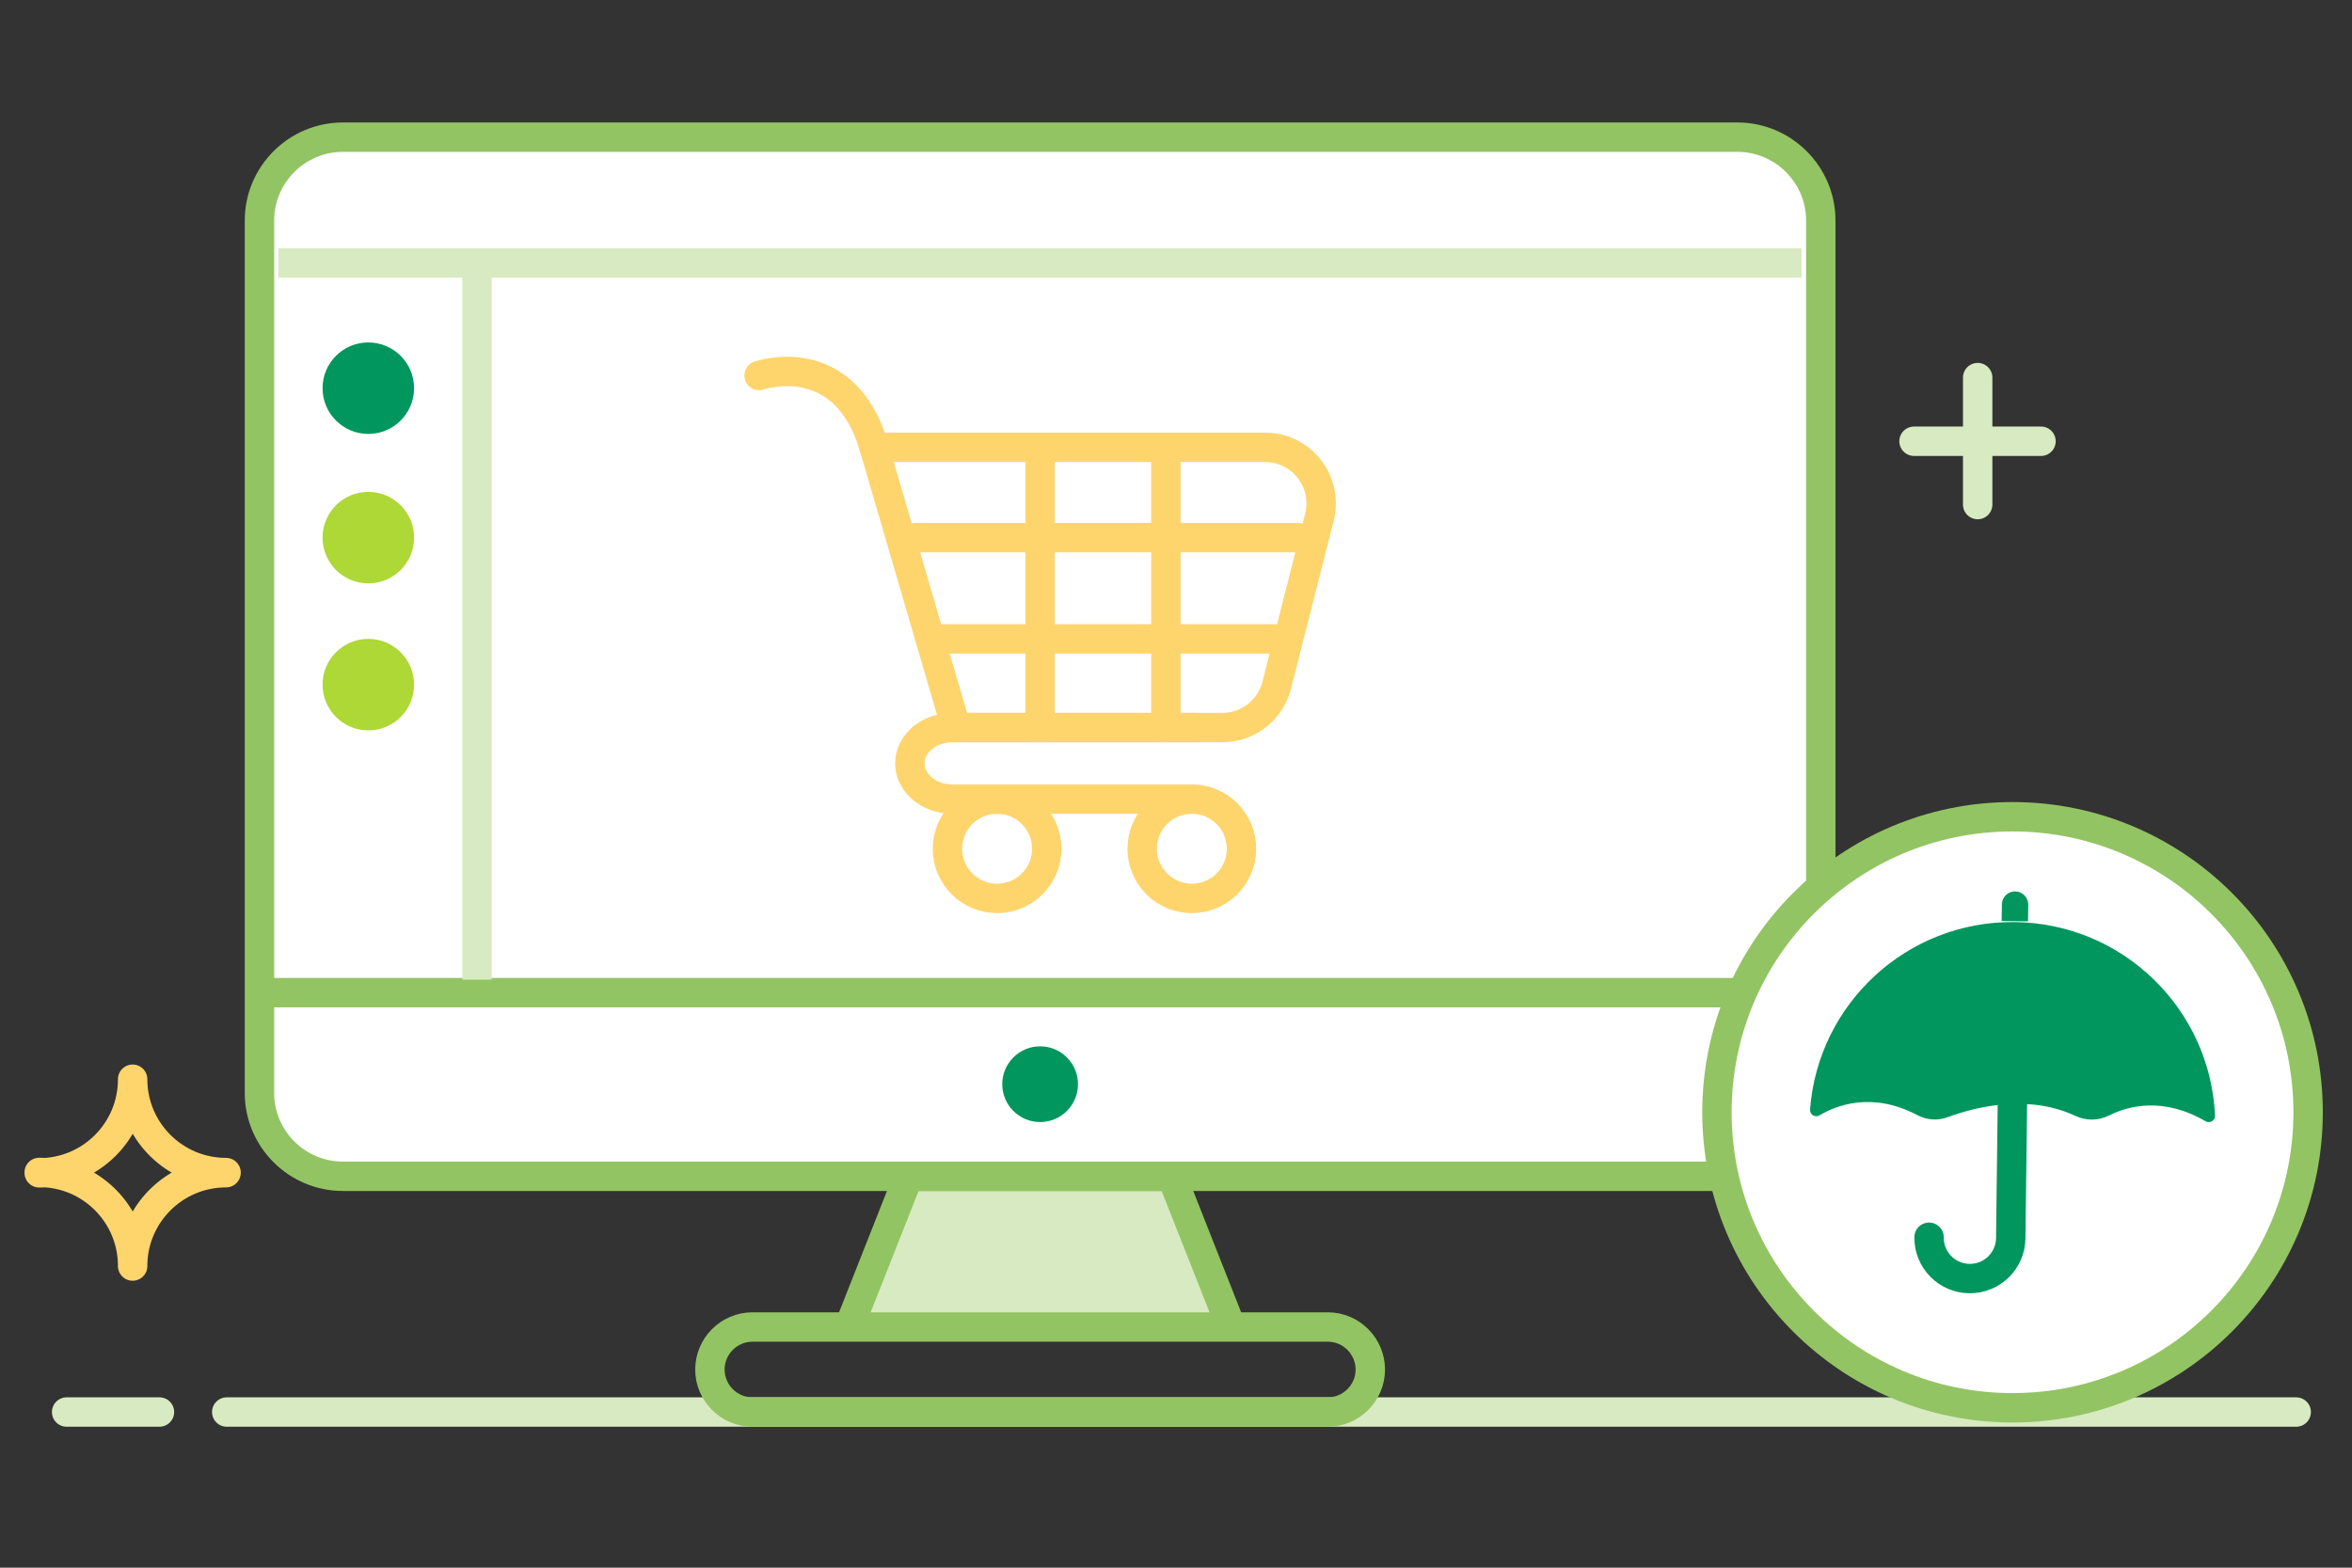 <?xml version="1.0" encoding="UTF-8"?>
<svg width="120px" height="80px" viewBox="0 0 120 80" version="1.1" xmlns="http://www.w3.org/2000/svg" xmlns:xlink="http://www.w3.org/1999/xlink">
    <rect x="0" y="0" width="120" height="80" fill="#333333" stroke="none"/>
    <title>Thumbnail/OnlineShoppingUmbrella/BNPPF</title>
    <g id="Thumbnail/OnlineShoppingUmbrella/BNPPF" stroke="none" stroke-width="1" fill="none" fill-rule="evenodd">
        <g id="Group-65" transform="translate(2, 7)">
            <g id="Group-35">
                <path d="M-2.77555756e-15,52.83 C2.633,52.83 4.767,54.964 4.767,57.595 L4.767,57.607 C4.767,54.976 6.901,52.843 9.534,52.843 L9.534,52.837 C6.901,52.837 4.767,50.704 4.767,48.073 L4.767,48.085 C4.767,50.717 2.633,52.85 -2.77555756e-15,52.85" id="Stroke-1" stroke="#FED56D" stroke-width="1.5" stroke-linecap="round" stroke-linejoin="round"></path>
                <line x1="98.902" y1="12.269" x2="98.902" y2="18.748" id="Stroke-3" stroke="#D7EAC1" stroke-width="1.5" stroke-linecap="round" stroke-linejoin="round"></line>
                <line x1="95.654" y1="15.517" x2="102.133" y2="15.517" id="Stroke-5" stroke="#D7EAC1" stroke-width="1.5" stroke-linecap="round" stroke-linejoin="round"></line>
                <g id="Group-10" transform="translate(41.319, 53.026)">
                    <polyline id="Fill-7" fill="#D7EAC1" points="19.495 7.692 16.459 -3.55271368e-15 3.037 -3.55271368e-15 0 7.692"></polyline>
                    <polyline id="Stroke-9" stroke="#93C463" stroke-width="1.5" points="19.495 7.692 16.459 -3.55271368e-15 3.037 -3.55271368e-15 0 7.692"></polyline>
                </g>
                <path d="M86.647,53.026 L15.488,53.026 C13.15,53.026 11.238,51.114 11.238,48.777 L11.238,4.249 C11.238,1.912 13.15,0 15.488,0 L86.647,0 C88.984,0 90.897,1.912 90.897,4.249 L90.897,48.777 C90.897,51.114 88.984,53.026 86.647,53.026" id="Fill-11" fill="#FFFFFF"></path>
                <path d="M86.647,53.026 L15.488,53.026 C13.15,53.026 11.238,51.114 11.238,48.777 L11.238,4.249 C11.238,1.912 13.15,0 15.488,0 L86.647,0 C88.984,0 90.897,1.912 90.897,4.249 L90.897,48.777 C90.897,51.114 88.984,53.026 86.647,53.026 Z" id="Stroke-13" stroke="#93C463" stroke-width="1.5"></path>
                <line x1="11.237" y1="43.655" x2="90.896" y2="43.655" id="Stroke-15" stroke="#93C463" stroke-width="1.5"></line>
                <path d="M52.434,46.961 C53.188,47.716 53.188,48.939 52.434,49.693 C51.679,50.448 50.455,50.448 49.702,49.693 C48.947,48.939 48.947,47.716 49.702,46.961 C50.455,46.206 51.679,46.206 52.434,46.961" id="Fill-17" fill="#00965E"></path>
                <line x1="22.338" y1="42.244" x2="22.338" y2="6.422" id="Stroke-19" stroke="#D7EAC1" stroke-width="1.5" stroke-linecap="square" stroke-linejoin="round"></line>
                <line x1="6.136" y1="65.057" x2="1.399" y2="65.057" id="Stroke-21" stroke="#D7EAC1" stroke-width="1.5" stroke-linecap="round" stroke-linejoin="round"></line>
                <line x1="115.153" y1="65.057" x2="9.568" y2="65.057" id="Stroke-23" stroke="#D7EAC1" stroke-width="1.5" stroke-linecap="round" stroke-linejoin="round"></line>
                <path d="M65.745,65.057 L36.389,65.057 C35.196,65.057 34.22,64.08 34.22,62.888 C34.22,61.695 35.196,60.718 36.389,60.718 L65.745,60.718 C66.938,60.718 67.914,61.695 67.914,62.888 C67.914,64.08 66.938,65.057 65.745,65.057 Z" id="Stroke-25" stroke="#93C463" stroke-width="1.5"></path>
                <line x1="12.951" y1="6.421" x2="89.167" y2="6.421" id="Stroke-27" stroke="#D7EAC1" stroke-width="1.5" stroke-linecap="square"></line>
                <path d="M19.126,12.809 C19.126,14.099 18.081,15.144 16.791,15.144 C15.502,15.144 14.457,14.099 14.457,12.809 C14.457,11.52 15.502,10.475 16.791,10.475 C18.081,10.475 19.126,11.52 19.126,12.809" id="Fill-29" fill="#00965E"></path>
                <path d="M19.126,20.435 C19.126,21.724 18.081,22.77 16.791,22.77 C15.502,22.77 14.457,21.724 14.457,20.435 C14.457,19.146 15.502,18.101 16.791,18.101 C18.081,18.101 19.126,19.146 19.126,20.435" id="Fill-31" fill="#ADD835"></path>
                <path d="M19.126,27.937 C19.126,29.226 18.081,30.272 16.791,30.272 C15.502,30.272 14.457,29.226 14.457,27.937 C14.457,26.648 15.502,25.603 16.791,25.603 C18.081,25.603 19.126,26.648 19.126,27.937" id="Fill-33" fill="#ADD835"></path>
            </g>
            <g id="Group-64" transform="translate(36.727, 11.956)">
                <path d="M79.034,37.803 C79.034,46.132 72.282,52.884 63.953,52.884 C55.624,52.884 48.872,46.132 48.872,37.803 C48.872,29.475 55.624,22.723 63.953,22.723 C72.282,22.723 79.034,29.475 79.034,37.803" id="Fill-36" fill="#FFFFFF"></path>
                <path d="M79.034,37.803 C79.034,46.132 72.282,52.884 63.953,52.884 C55.624,52.884 48.872,46.132 48.872,37.803 C48.872,29.475 55.624,22.723 63.953,22.723 C72.282,22.723 79.034,29.475 79.034,37.803 Z" id="Stroke-38" stroke="#93C463" stroke-width="1.5" stroke-linecap="round" stroke-linejoin="round"></path>
                <path d="M59.694,44.181 C59.679,45.331 60.601,46.277 61.753,46.29 C62.904,46.304 63.848,45.383 63.862,44.232 L63.959,36.372" id="Stroke-40" stroke="#00965E" stroke-width="1.5" stroke-linecap="round" stroke-linejoin="round"></path>
                <path d="M63.398,28.045 L63.41,27.196 C63.413,26.826 63.719,26.527 64.09,26.532 C64.46,26.537 64.757,26.843 64.754,27.213 L64.743,28.061" id="Fill-42" fill="#00965E"></path>
                <path d="M54.105,37.961 C54.953,37.455 56.788,36.726 59.1,37.952 C59.578,38.204 60.139,38.241 60.645,38.054 C61.968,37.563 64.697,36.838 67.168,37.991 C67.713,38.245 68.337,38.238 68.874,37.969 C69.85,37.479 71.629,36.998 73.805,38.264 C74.022,38.39 74.296,38.225 74.284,37.974 C74.04,32.533 69.585,28.165 64.07,28.098 C58.575,28.031 54.028,32.259 53.623,37.665 C53.603,37.922 53.883,38.093 54.105,37.961" id="Fill-44" fill="#00965E"></path>
                <path d="M23.636,18.172 L10.05,18.172 L5.872,3.871 L25.814,3.871 C27.682,3.871 29.05,5.63 28.59,7.441 L26.412,16.013 C26.089,17.282 24.946,18.172 23.636,18.172 Z" id="Stroke-46" stroke="#FED56D" stroke-width="1.5" stroke-linecap="round" stroke-linejoin="round"></path>
                <path d="M21.993,21.822 L9.855,21.822 C8.666,21.822 7.692,21.001 7.692,19.998 C7.692,18.994 8.666,18.173 9.855,18.173 L22.356,18.173" id="Stroke-48" stroke="#FED56D" stroke-width="1.5" stroke-linecap="round" stroke-linejoin="round"></path>
                <path d="M14.68,24.356 C14.68,25.755 13.546,26.89 12.146,26.89 C10.746,26.89 9.612,25.755 9.612,24.356 C9.612,22.957 10.746,21.822 12.146,21.822 C13.546,21.822 14.68,22.957 14.68,24.356 Z" id="Stroke-50" stroke="#FED56D" stroke-width="1.5" stroke-linecap="round" stroke-linejoin="round"></path>
                <path d="M24.614,24.356 C24.614,25.755 23.479,26.89 22.08,26.89 C20.68,26.89 19.546,25.755 19.546,24.356 C19.546,22.957 20.68,21.822 22.08,21.822 C23.479,21.822 24.614,22.957 24.614,24.356 Z" id="Stroke-52" stroke="#FED56D" stroke-width="1.5" stroke-linecap="round" stroke-linejoin="round"></path>
                <path d="M0,0.208 C0,0.208 4.357,-1.312 5.872,3.872" id="Stroke-54" stroke="#FED56D" stroke-width="1.5" stroke-linecap="round" stroke-linejoin="round"></path>
                <line x1="8.983" y1="13.647" x2="26.364" y2="13.647" id="Stroke-56" stroke="#FED56D" stroke-width="1.5" stroke-linecap="round" stroke-linejoin="round"></line>
                <line x1="7.961" y1="8.479" x2="27.48" y2="8.479" id="Stroke-58" stroke="#FED56D" stroke-width="1.5" stroke-linecap="round" stroke-linejoin="round"></line>
                <line x1="14.34" y1="18.172" x2="14.34" y2="3.871" id="Stroke-60" stroke="#FED56D" stroke-width="1.5" stroke-linecap="round" stroke-linejoin="round"></line>
                <line x1="20.756" y1="18.172" x2="20.756" y2="3.871" id="Stroke-62" stroke="#FED56D" stroke-width="1.5" stroke-linecap="round" stroke-linejoin="round"></line>
            </g>
        </g>
    </g>
</svg>
